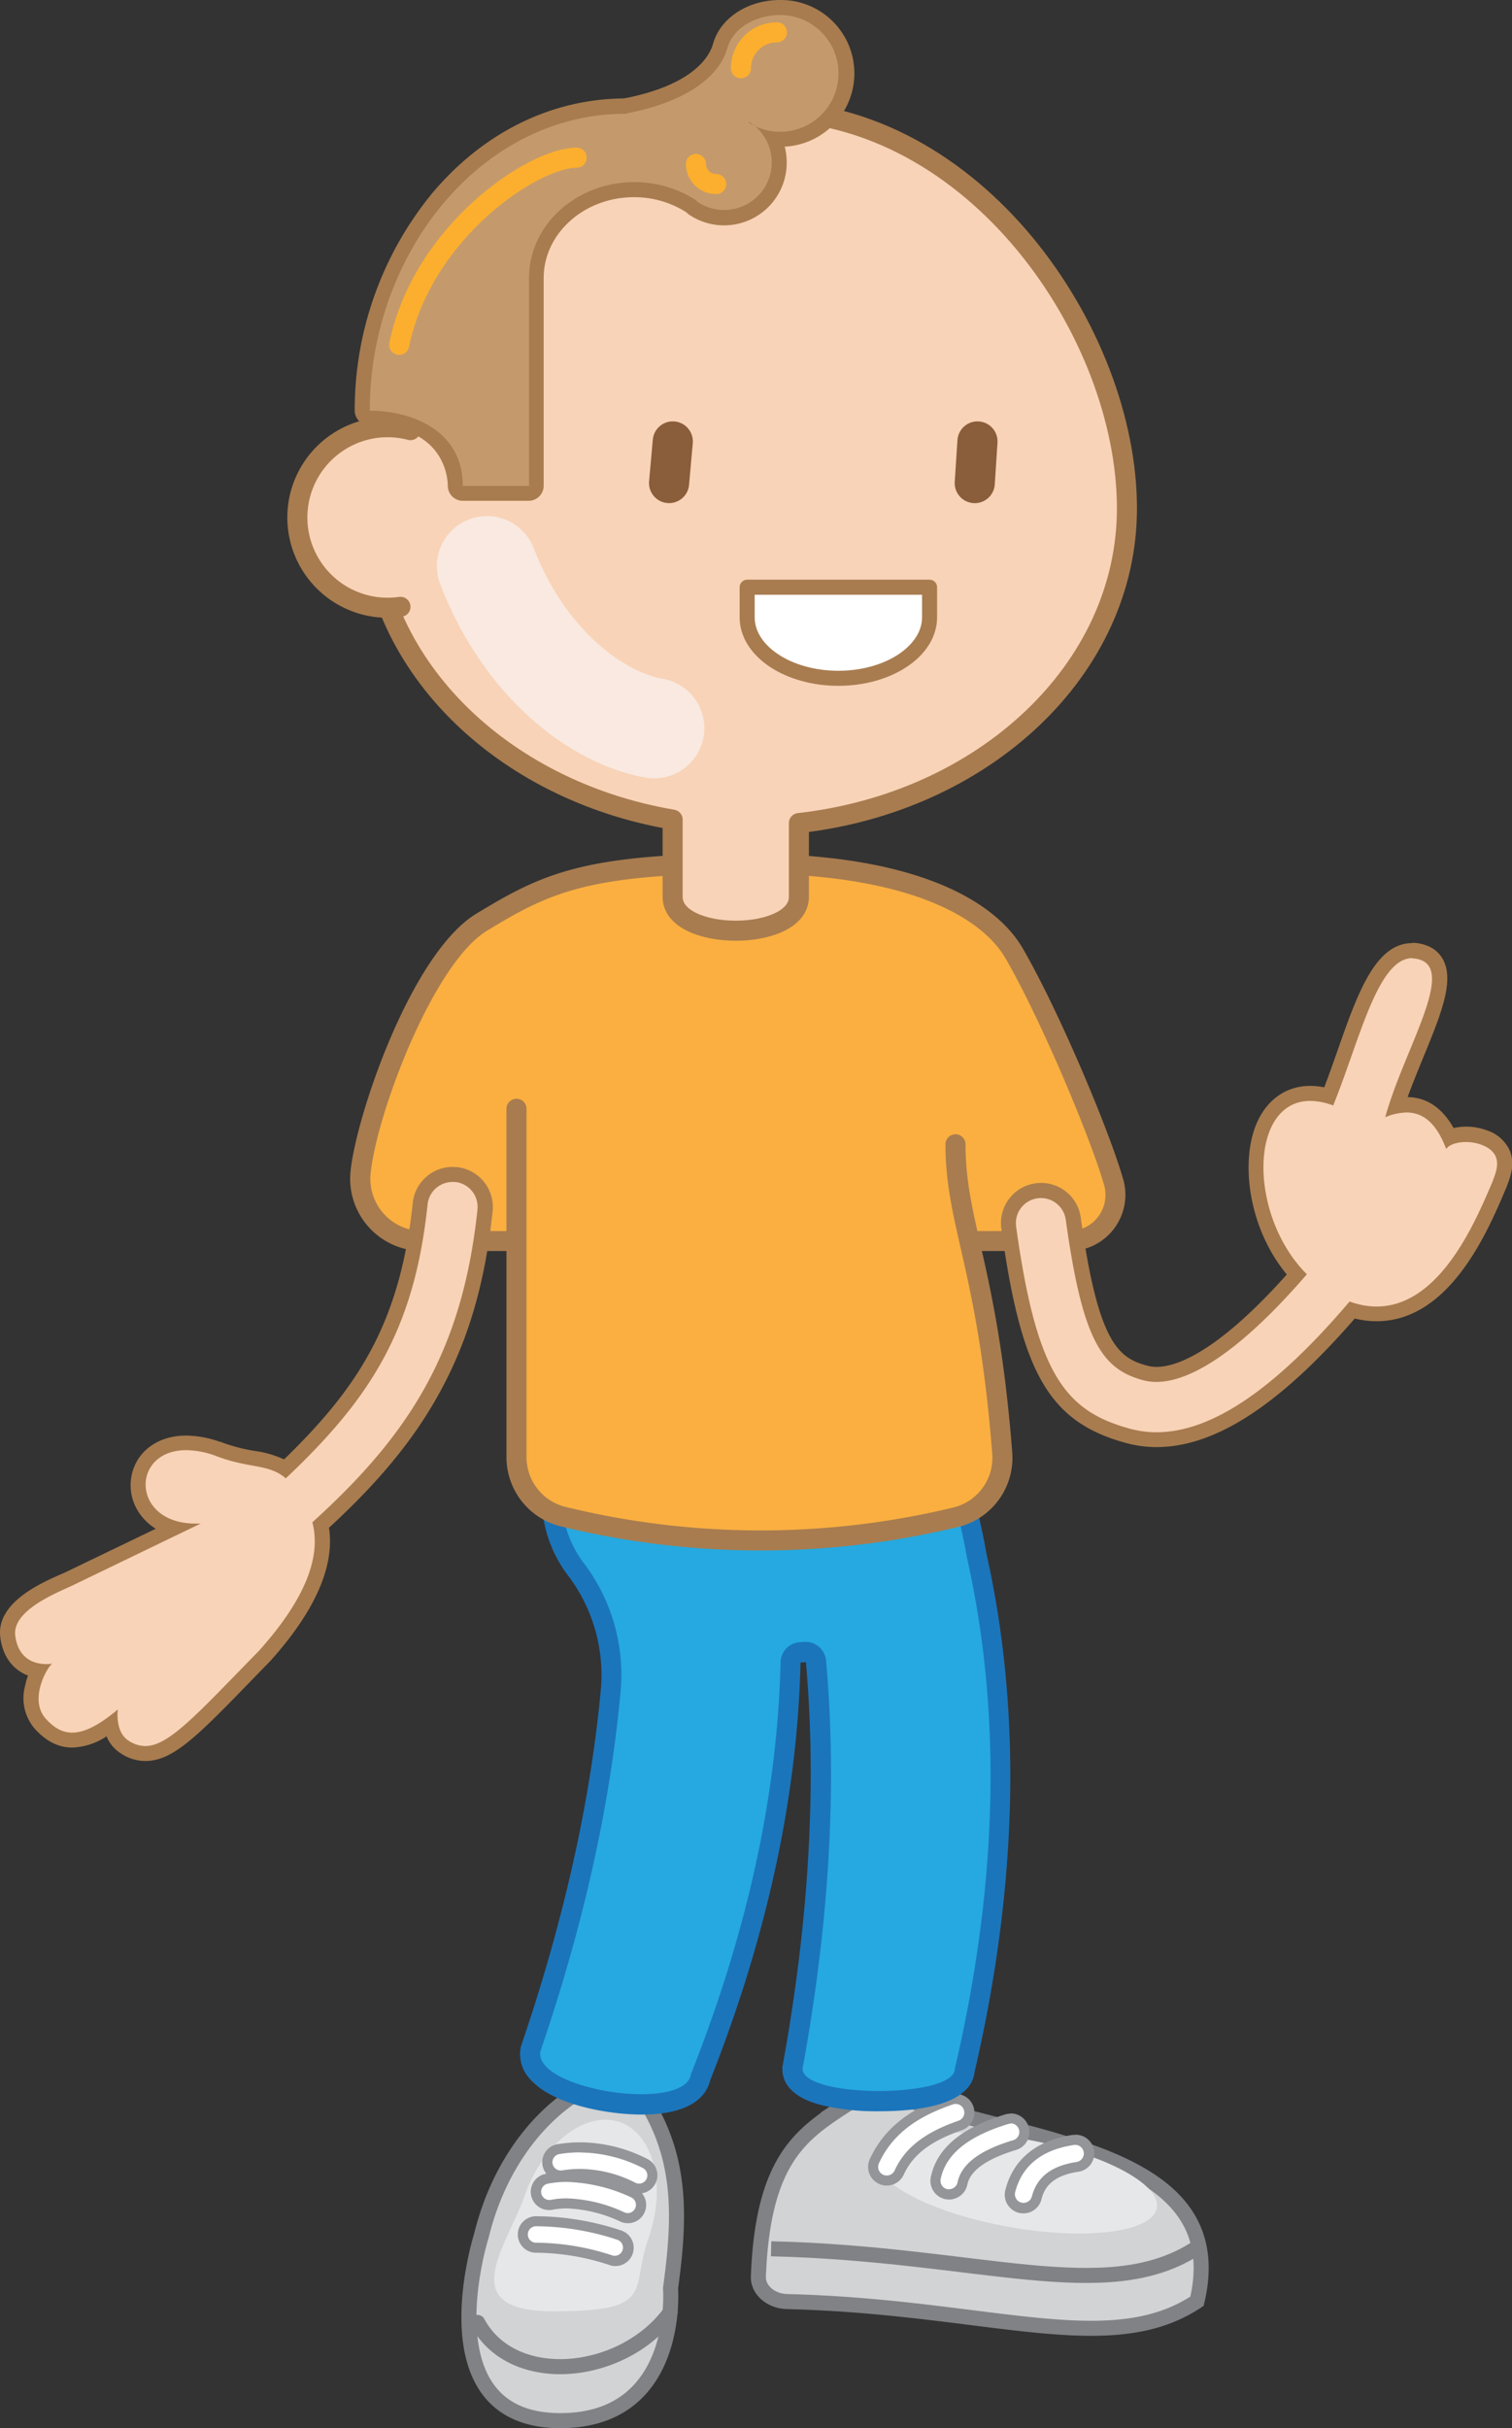 <svg xmlns="http://www.w3.org/2000/svg" viewBox="0 0 301.53 484.17"><rect x="0" y="0" width="301.53" height="484.17" fill="#333333" stroke="none"/><defs><style>.cls-1{fill:#d1d3d4;}.cls-1,.cls-2,.cls-6{stroke:#808285;}.cls-1,.cls-11,.cls-13,.cls-15,.cls-16,.cls-2,.cls-6{stroke-miterlimit:10;}.cls-1,.cls-17,.cls-2,.cls-6{stroke-width:3px;}.cls-13,.cls-15,.cls-16,.cls-2,.cls-6{fill:none;}.cls-11,.cls-12,.cls-13,.cls-15,.cls-16,.cls-17,.cls-2{stroke-linecap:round;}.cls-3{fill:#e6e7e8;}.cls-17,.cls-4{fill:#fff;}.cls-5{fill:#939598;}.cls-7{fill:#25a9e0;}.cls-8{fill:#1b75bb;}.cls-11,.cls-9{fill:#faaf40;}.cls-10{fill:#a87c4f;}.cls-11,.cls-12,.cls-17{stroke:#a87c4f;}.cls-11,.cls-12,.cls-15{stroke-width:4px;}.cls-12,.cls-18{fill:#f8d3b7;}.cls-12,.cls-17{stroke-linejoin:round;}.cls-13{stroke:#f9e9e0;stroke-width:20px;}.cls-14{fill:#c49a6c;}.cls-15{stroke:#fcaf2e;}.cls-16{stroke:#8a5d3b;stroke-width:8px;}</style></defs><title>Boy</title><g id="Layer_2" data-name="Layer 2"><g id="Boy"><path class="cls-1" d="M129.72,420.55c6.05,10.88,5.95,21.65,4,35.71,0,0,2.14,26.41-22,26.41C84.29,482.67,96,445.8,96,445.8c3.62-14.8,12.15-24.53,20-29A10,10,0,0,1,129.72,420.55Z"/><path class="cls-2" d="M133.65,461.09c-9.4,12.82-31.32,15.18-38.4,2"/><path class="cls-3" d="M123.63,423.16c-6.8-2.39-15.28,4.11-18.95,14.53s-14.33,23.18,5.69,23.18c20.61,0,15.28-4.11,18.94-14.52S130.43,425.55,123.63,423.16Z"/><path class="cls-4" d="M127.45,436.41a2.52,2.52,0,0,1-1.17-.28,23.72,23.72,0,0,0-10.62-2.65,21,21,0,0,0-3.45.29,3.25,3.25,0,0,1-.44,0,2.64,2.64,0,0,1-2.15-4.17,2.58,2.58,0,0,1,1.72-1.07,26.29,26.29,0,0,1,4.34-.36,28.84,28.84,0,0,1,12.95,3.21,2.64,2.64,0,0,1-1.18,5Z"/><path class="cls-5" d="M115.68,429.2a28,28,0,0,1,12.51,3.1,1.64,1.64,0,0,1,.73,2.2,1.65,1.65,0,0,1-2.2.74,24.54,24.54,0,0,0-11.06-2.76,22,22,0,0,0-3.62.3,1.23,1.23,0,0,1-.27,0,1.64,1.64,0,0,1-.27-3.25,24.48,24.48,0,0,1,4.18-.35m0-2h0a27.14,27.14,0,0,0-4.5.37,3.64,3.64,0,0,0,.59,7.23,3,3,0,0,0,.6-.05,20.19,20.19,0,0,1,3.29-.27A22.74,22.74,0,0,1,125.83,437a3.65,3.65,0,0,0,4.88-1.63,3.59,3.59,0,0,0,.2-2.78,3.63,3.63,0,0,0-1.83-2.11,29.89,29.89,0,0,0-13.4-3.31Z"/><path class="cls-4" d="M125.22,442.29a2.56,2.56,0,0,1-1.06-.23,28.43,28.43,0,0,0-11.13-2.7,16,16,0,0,0-3,.27,2.92,2.92,0,0,1-.5.05,2.64,2.64,0,0,1-2.59-2.14,2.61,2.61,0,0,1,.4-2,2.58,2.58,0,0,1,1.69-1.11,20.67,20.67,0,0,1,4-.38,33.38,33.38,0,0,1,13.26,3.16,2.64,2.64,0,0,1-1.06,5.06Z"/><path class="cls-5" d="M113,435.07a32.5,32.5,0,0,1,12.86,3.07,1.65,1.65,0,0,1-.66,3.15,1.74,1.74,0,0,1-.66-.14,29.2,29.2,0,0,0-11.53-2.8,16.34,16.34,0,0,0-3.18.3,1.64,1.64,0,0,1-.62-3.22,19.49,19.49,0,0,1,3.79-.36m0-2a21.77,21.77,0,0,0-4.17.39,3.64,3.64,0,0,0,.69,7.22,3.08,3.08,0,0,0,.68-.07,15,15,0,0,1,2.81-.26A27.4,27.4,0,0,1,123.76,443a3.64,3.64,0,0,0,4.85-4.66,3.59,3.59,0,0,0-1.93-2A34.45,34.45,0,0,0,113,433.07Z"/><path class="cls-4" d="M122.59,450.8a2.54,2.54,0,0,1-.83-.14,48.32,48.32,0,0,0-14.87-2.47,2.65,2.65,0,0,1-2.63-2.65,2.65,2.65,0,0,1,2.64-2.63,53.29,53.29,0,0,1,16.51,2.74,2.64,2.64,0,0,1-.82,5.15Z"/><path class="cls-5" d="M106.91,443.91a52.32,52.32,0,0,1,16.19,2.69,1.64,1.64,0,0,1-.51,3.2,1.58,1.58,0,0,1-.52-.09,49.36,49.36,0,0,0-15.17-2.52,1.64,1.64,0,1,1,0-3.28h0m0-2h0a3.65,3.65,0,0,0-3.64,3.62,3.65,3.65,0,0,0,3.63,3.66,47.27,47.27,0,0,1,14.56,2.42,3.64,3.64,0,1,0,2.27-6.91,54.37,54.37,0,0,0-16.8-2.79Z"/><path class="cls-1" d="M238.71,458.86c-17.37,11.59-41.7,1.05-81.72.07-3.26-.08-5.85-2.32-5.75-5,.89-23.31,8.52-28.36,17.42-34.16a12.82,12.82,0,0,1,11.05-1.43C206.78,427.37,245.73,429.23,238.71,458.86Z"/><path class="cls-6" d="M238.5,448.32c-18,11.59-43.24,1.06-84.72.08"/><ellipse class="cls-3" cx="202.78" cy="435.27" rx="8.89" ry="28.35" transform="translate(-261.27 558.68) rotate(-79.91)"/><path class="cls-4" d="M176.85,434.79a2.78,2.78,0,0,1-1.14-.24,2.74,2.74,0,0,1-1.34-3.61c3.35-7.31,9.94-10.4,15.31-12.26a2.72,2.72,0,1,1,1.79,5.13c-6.46,2.25-10.21,5.15-12.15,9.4A2.72,2.72,0,0,1,176.85,434.79Z"/><path class="cls-5" d="M190.57,419.52a1.72,1.72,0,0,1,.57,3.35c-6.74,2.34-10.66,5.4-12.73,9.92a1.71,1.71,0,0,1-1.56,1,1.66,1.66,0,0,1-.72-.15,1.73,1.73,0,0,1-.85-2.28c3.19-7,9.55-9.94,14.73-11.74a1.54,1.54,0,0,1,.56-.1m0-2h0a3.64,3.64,0,0,0-1.22.21c-5.56,1.94-12.38,5.14-15.89,12.8a3.68,3.68,0,0,0-.1,2.84,3.72,3.72,0,0,0,6.87.25c1.82-4,5.39-6.71,11.57-8.86a3.72,3.72,0,0,0-1.23-7.24Z"/><path class="cls-4" d="M189.28,437.52a2.53,2.53,0,0,1-.56-.06,2.7,2.7,0,0,1-1.72-1.17,2.74,2.74,0,0,1-.39-2.05c1.12-5.34,5.75-9.18,14.16-11.73a2.59,2.59,0,0,1,.78-.12,2.72,2.72,0,0,1,.8,5.32c-6.34,1.92-9.74,4.42-10.41,7.64A2.73,2.73,0,0,1,189.28,437.52Z"/><path class="cls-5" d="M201.55,423.39a1.72,1.72,0,0,1,1.65,1.22,1.7,1.7,0,0,1-1.14,2.14c-6.72,2-10.35,4.79-11.1,8.4a1.72,1.72,0,0,1-1.68,1.37,1.47,1.47,0,0,1-.36,0,1.72,1.72,0,0,1-1.33-2c1-4.95,5.44-8.55,13.47-11a1.66,1.66,0,0,1,.49-.07m0-2h0a3.56,3.56,0,0,0-1.07.16c-8.8,2.67-13.65,6.76-14.85,12.49a3.74,3.74,0,0,0,.53,2.8,3.7,3.7,0,0,0,2.36,1.6,3.84,3.84,0,0,0,.76.08,3.74,3.74,0,0,0,3.64-3c.58-2.79,3.85-5.11,9.72-6.89a3.72,3.72,0,0,0-1.09-7.28Z"/><path class="cls-4" d="M204.12,440.25a3.07,3.07,0,0,1-.67-.08,2.73,2.73,0,0,1-2-3.32c1.47-5.7,5.69-9.11,12.53-10.14l.42,0a2.72,2.72,0,0,1,.39,5.41c-4.61.69-7.18,2.64-8.08,6.12A2.72,2.72,0,0,1,204.12,440.25Z"/><path class="cls-5" d="M214.43,427.68a1.72,1.72,0,0,1,.25,3.42c-5,.75-7.89,3-8.9,6.86a1.72,1.72,0,0,1-1.66,1.29,2.1,2.1,0,0,1-.43-.05,1.73,1.73,0,0,1-1.24-2.1c1.37-5.27,5.31-8.44,11.72-9.4a1.18,1.18,0,0,1,.26,0m0-2a3.64,3.64,0,0,0-.57,0c-9.05,1.37-12.25,6.67-13.34,10.88a3.72,3.72,0,1,0,7.2,1.86c.5-1.91,1.79-4.56,7.26-5.39a3.71,3.71,0,0,0-.55-7.39Z"/><path class="cls-7" d="M127.91,419.6c-7.37,0-17.13-2.25-20.73-6.42a5.33,5.33,0,0,1-1.41-4.36l0-.18.06-.17c8.49-24.91,13.86-48.9,15.94-71.3a34.72,34.72,0,0,0-6.77-24,23.83,23.83,0,0,1-5-14.25c0-17,19.83-30.82,44.21-30.82,23.22,0,35.34,12.62,40.53,42.21,7,31.09,6.18,65.6-2.4,102.49-.38,5.73-13.2,6.18-17.17,6.18s-17.19-.47-17.19-6.45v-.18l0-.18c5.28-28.93,6.85-56.11,4.67-80.8a2.08,2.08,0,0,0-2.07-1.94h-.21l-.93.08a2.09,2.09,0,0,0-1.88,2c-.61,26.32-6.65,54.13-17.94,82.66C139,417.66,134.84,419.6,127.91,419.6Z"/><path class="cls-8" d="M154.28,270.06c23.32,0,33.87,13.79,38.56,40.55,7.17,31.92,5.95,66-2.42,101.88,0,3-7.59,4.45-15.18,4.45s-15.19-1.48-15.19-4.45c5.16-28.26,7-55.46,4.69-81.34a4.09,4.09,0,0,0-4.06-3.76l-.4,0-.9.08a4.06,4.06,0,0,0-3.71,3.95c-.64,26.84-6.82,54.25-17.88,82.16-.42,2.81-4.69,4-9.88,4-9,0-20.89-3.6-20.16-8.49,8.33-24.4,13.87-48.35,16-71.75a36.82,36.82,0,0,0-7.15-25.43,21.64,21.64,0,0,1-4.57-13.05c0-15.92,18.9-28.82,42.21-28.82m0-4c-12.07,0-23.47,3.24-32.1,9.14-9.1,6.21-14.11,14.62-14.11,23.68a25.77,25.77,0,0,0,5.36,15.44A32.79,32.79,0,0,1,119.81,337c-2.07,22.24-7.4,46.07-15.85,70.83l-.11.35-.06.35a7.28,7.28,0,0,0,1.88,6c4.5,5.21,15.76,7.11,22.24,7.11,10.38,0,13.09-4.08,13.73-6.87,11.34-28.69,17.4-56.68,18-83.19a.11.11,0,0,1,0-.06l1-.09h0s.08,0,.09.11c2.17,24.51.6,51.52-4.64,80.28l-.07.35v.36c0,2.37,1.34,5.54,7.74,7.21a47.51,47.51,0,0,0,11.45,1.24c15.7,0,18.84-4.68,19.15-7.86,8.61-37.1,9.41-71.84,2.38-103.25-3.6-20.4-11.69-43.77-42.49-43.77Z"/><path class="cls-9" d="M84.28,247.47a12.43,12.43,0,0,1-12.36-13.64C73,222.66,84.23,191.11,96.07,183.9c12.64-7.7,20.74-11.72,52.93-11.72,12.91,0,43.93,1.75,53.28,17.95,7.07,12.26,17,35.71,19.82,45.59a9.21,9.21,0,0,1-8.86,11.75Z"/><path class="cls-10" d="M149,174.18c31.7,0,46.69,8.54,51.55,16.95,7.08,12.27,16.91,35.7,19.63,45.14a7.21,7.21,0,0,1-6.93,9.2h-129A10.42,10.42,0,0,1,73.91,234c1.15-11.74,12.43-41.85,23.2-48.41C109.58,178,117.3,174.18,149,174.18m0-4c-32.73,0-41,4.12-54,12s-24,40.35-25.1,51.43a14.42,14.42,0,0,0,14.35,15.84h129A11.21,11.21,0,0,0,224,235.17c-2.87-10-12.87-33.67-20-46-3.18-5.52-9.32-10.14-17.74-13.36-9.67-3.71-22.21-5.59-37.27-5.59Z"/><path class="cls-11" d="M103,221.09v69.49a12.22,12.22,0,0,0,9.45,11.87,165.77,165.77,0,0,0,78,.12,12.19,12.19,0,0,0,9.42-12.82c-2.86-36.87-9.32-45.66-9.32-61.58"/><path class="cls-12" d="M73.74,101.36c0-49.69,25-79.26,79-79.26,41.7,0,72,44.28,72,79.26,0,32.11-28.49,58.62-65.42,62.76v14.71c0,9-25.18,9-25.18,0v-15.4C99.69,157.57,73.74,132,73.74,101.36Z"/><path class="cls-13" d="M130.47,145.2c-11.28-1.94-25.82-12.74-33.36-32.3"/><path class="cls-14" d="M92.3,98.39a1.5,1.5,0,0,1-1.5-1.5c0-10-9.19-13.53-17.06-13.53a1.5,1.5,0,0,1-1.5-1.5,66.68,66.68,0,0,1,15-42.28c9.92-11.82,23.16-18.36,37.3-18.42l.45-.11c10.34-2.08,17.1-6.41,18.64-11.91,1.25-4.5,6.15-7.64,11.9-7.64a13.14,13.14,0,1,1,0,26.27c-.4,0-.8,0-1.2-.05a11,11,0,0,1-16,13.82,1,1,0,0,1-.22-.18l-.25-.24a20.82,20.82,0,0,0-11.38-3.3c-10.78,0-19.54,7.91-19.54,17.63V96.89a1.5,1.5,0,0,1-1.5,1.5Z"/><path class="cls-10" d="M155.55,3a11.64,11.64,0,1,1-5.08,22.1,11,11,0,0,0-1-.75h-.28a10.69,10.69,0,0,0,1.32.75,9.49,9.49,0,0,1-11.33,15.19l-.35-.34a22.38,22.38,0,0,0-12.33-3.63c-11.62,0-21,8.56-21,19.13V96.89H92.3c0-11.2-10.39-15-18.56-15,0-31.25,22.12-59.2,51-59.2l.64-.16c12.57-2.52,18.28-7.86,19.7-13C146.25,5.39,151,3,155.55,3m0-3c-6.42,0-11.91,3.59-13.35,8.73-.65,2.34-3.65,8.07-17.4,10.83l-.16,0-.28.07c-14.51.12-28.08,6.84-38.25,19A68.18,68.18,0,0,0,70.74,81.86a3,3,0,0,0,3,3c15.12,0,15.56,10.79,15.56,12a3,3,0,0,0,3,3h13.12a3,3,0,0,0,3-3V55.45c0-8.9,8.09-16.13,18-16.13a19.34,19.34,0,0,1,10.44,3l.13.13a4.94,4.94,0,0,0,.44.36A12.49,12.49,0,0,0,156.89,32.4a12.33,12.33,0,0,0-.4-3.16A14.63,14.63,0,0,0,155.55,0Z"/><path class="cls-15" d="M115,31.44c-8.67,0-30.75,14.75-35.39,37.32"/><line class="cls-16" x1="134.17" y1="88.02" x2="133.43" y2="96.32"/><line class="cls-16" x1="194.93" y1="88.02" x2="194.39" y2="96.33"/><path class="cls-17" d="M149,117.09v6c0,6.72,8.14,12.16,18.19,12.16s18.19-5.44,18.19-12.16v-6Z"/><path class="cls-15" d="M147.76,13.61a7.16,7.16,0,0,1,7.17-7.16"/><path class="cls-15" d="M138.78,32.7a4.05,4.05,0,0,0,4.05,4"/><path class="cls-12" d="M79.86,121a18,18,0,1,1,2-35.23"/><path class="cls-18" d="M230.62,287.12a21.63,21.63,0,0,1-5.73-.77c-14.53-4-19.86-13.28-23.78-41.53a6.51,6.51,0,0,1,5.55-7.33,5.58,5.58,0,0,1,.91-.07A6.51,6.51,0,0,1,214,243c3.31,23.89,7.09,28.81,14.33,30.78a8.75,8.75,0,0,0,2.26.29c3.16,0,7-1.5,11.37-4.46,5-3.36,10.55-8.55,16.6-15.45-8-8.85-9.78-21.93-6.7-29.37,1.8-4.35,5.14-6.75,9.4-6.75a13.9,13.9,0,0,1,3.71.55C266,215.9,267,213,268,210.26c3.91-11.09,7.28-20.66,13.61-20.66a6.53,6.53,0,0,1,2.26.42,4.54,4.54,0,0,1,2.7,2.5c1.62,3.71-1.06,10.23-4.16,17.77-1.4,3.4-2.84,6.88-3.93,10.24a10.86,10.86,0,0,1,2-.2c3.69,0,6.51,2.13,8.57,6.48a8.49,8.49,0,0,1,3.27-.59,9.94,9.94,0,0,1,3.48.61,6.22,6.22,0,0,1,3.77,3.12c1,2.15.1,4.41-.47,5.9l-.16.42-.3.7c-3.49,8.13-10.76,25-24.2,25h0a17.43,17.43,0,0,1-4.87-.73c-13.82,16.1-25.73,24.5-36.39,25.68A22.58,22.58,0,0,1,230.62,287.12Z"/><path class="cls-10" d="M281.62,191.1a5.14,5.14,0,0,1,1.75.33c6.68,2.47-3.57,18.34-7.12,31.34a11.57,11.57,0,0,1,4.25-.94c3.23,0,5.92,2,7.91,7.28.54-.86,2.14-1.39,3.93-1.39a8.62,8.62,0,0,1,3,.51c4.82,1.78,3,5.45,2.25,7.52-3.2,7.44-10.29,24.77-23.09,24.77a16,16,0,0,1-5.36-1c-13.75,16.19-25.66,24.78-36.07,25.93a21.78,21.78,0,0,1-2.41.14,20.26,20.26,0,0,1-5.33-.71c-12.93-3.54-18.61-10.87-22.69-40.3a5,5,0,0,1,4.26-5.64,5.78,5.78,0,0,1,.71-.05,5,5,0,0,1,4.93,4.32c3.33,24,7.14,29.76,15.42,32a10,10,0,0,0,2.66.34c3.47,0,7.56-1.58,12.21-4.71,5.34-3.62,11.31-9.24,17.79-16.75-11.7-11.68-11.61-34.57.67-34.57a13.31,13.31,0,0,1,4.58.91c5.28-13,8.85-29.38,15.79-29.38m0-3c-7.39,0-10.93,10-15,21.66-.83,2.35-1.68,4.77-2.57,7.1a14.2,14.2,0,0,0-2.78-.29c-4.84,0-8.77,2.8-10.79,7.68-3.14,7.59-1.56,20.67,6.1,29.93-5.63,6.31-10.82,11.09-15.45,14.22-4.13,2.79-7.68,4.2-10.53,4.2a7,7,0,0,1-1.87-.24c-5.74-1.56-9.76-4.47-13.24-29.53a8,8,0,0,0-7.9-6.91,8.71,8.71,0,0,0-1.13.08,8,8,0,0,0-6.81,9c4,29,9.59,38.61,24.87,42.78a23.27,23.27,0,0,0,6.12.82,25.47,25.47,0,0,0,2.74-.16c10.9-1.2,22.93-9.54,36.75-25.48a18.24,18.24,0,0,0,4.35.54c14.43,0,22-17.53,25.58-25.95l.27-.64.06-.14.15-.4c.62-1.63,1.66-4.34.43-7.06a7.62,7.62,0,0,0-4.61-3.91,11.52,11.52,0,0,0-4-.7,11.24,11.24,0,0,0-2.52.28c-2.25-4-5.32-6.11-9.16-6.17.95-2.63,2.06-5.33,3.15-8,3.36-8.18,6-14.65,4.14-18.94a6,6,0,0,0-3.55-3.3,7.81,7.81,0,0,0-2.78-.52Z"/><path class="cls-18" d="M29,349.64a7.54,7.54,0,0,1-4.23-1.38,6.5,6.5,0,0,1-2.63-4.42C19.16,346,16.67,347,14.4,347A8.59,8.59,0,0,1,8,343.72a7.91,7.91,0,0,1-1.6-7.23,15.42,15.42,0,0,1,1.18-3.35c-3.36-.59-5.59-3.07-6.07-6.86-.72-5.7,7-9.18,11.19-11l1-.45,20.88-10.06a10.66,10.66,0,0,1-4.1-2.23,8.65,8.65,0,0,1-3-6.43c0-4.16,3.3-8.37,9.59-8.37a19,19,0,0,1,6.18,1.14,36.65,36.65,0,0,0,7.27,1.95,16.2,16.2,0,0,1,6.3,2.06C72.29,278.07,81.15,265,83.78,240a6.48,6.48,0,0,1,6.46-5.82l.69,0a6.52,6.52,0,0,1,5.78,7.15C93.55,271.42,81.84,287.75,64,304.08c1.5,7.38-2.26,16.15-11.18,26.1-1.36,1.38-2.59,2.65-3.76,3.85-10.42,10.72-15.18,15.61-20,15.61Z"/><path class="cls-10" d="M90.24,235.68l.53,0a5,5,0,0,1,4.45,5.5c-3,28.34-13.62,44.88-32.93,62.36,1.59,6-.42,14.22-10.64,25.62-12.34,12.61-17.95,19-22.69,19a6.08,6.08,0,0,1-3.4-1.13c-2.68-1.78-2.06-6.17-2.06-6.17-3.91,3.3-6.79,4.62-9.1,4.62-2.1,0-3.73-1.08-5.25-2.75-3.57-3.94.47-10.66,1.3-11a7.13,7.13,0,0,1-1.19.09c-1.93,0-5.59-.68-6.22-5.69s8.25-8.51,11.33-9.95L40,303.8l-1,0c-12.89,0-13-14.64-1.87-14.64a17.52,17.52,0,0,1,5.69,1.06c6.8,2.68,10.74,1.57,14.17,4.56C73.7,279,82.63,265.37,85.27,240.16a5,5,0,0,1,5-4.48m0-3a8,8,0,0,0-7.95,7.16C79.76,264,71.3,276.77,56.65,291a20.32,20.32,0,0,0-5.8-1.68,34.15,34.15,0,0,1-6.93-1.84l-.12,0a20.39,20.39,0,0,0-6.67-1.23c-4.37,0-7.94,1.86-9.82,5.1a9.75,9.75,0,0,0,.07,9.72,10.77,10.77,0,0,0,3.68,3.76l-18,8.67-.94.42C7.93,315.75-.8,319.67.06,326.46c.54,4.25,2.85,6.6,5.53,7.65A14.1,14.1,0,0,0,5,336.18a9.35,9.35,0,0,0,1.95,8.55c2.28,2.51,4.72,3.73,7.47,3.73a13.17,13.17,0,0,0,6.83-2.24,7.15,7.15,0,0,0,2.68,3.29A8.9,8.9,0,0,0,29,351.14c5.51,0,10.4-5,21.13-16.06l3.7-3.81.09-.09c8.93-9.95,12.85-18.88,11.69-26.55,10.09-9.3,16.89-17.59,21.94-26.73,5.79-10.48,9.19-22,10.69-36.39a8,8,0,0,0-7.12-8.79,7.87,7.87,0,0,0-.84,0Z"/></g></g></svg>